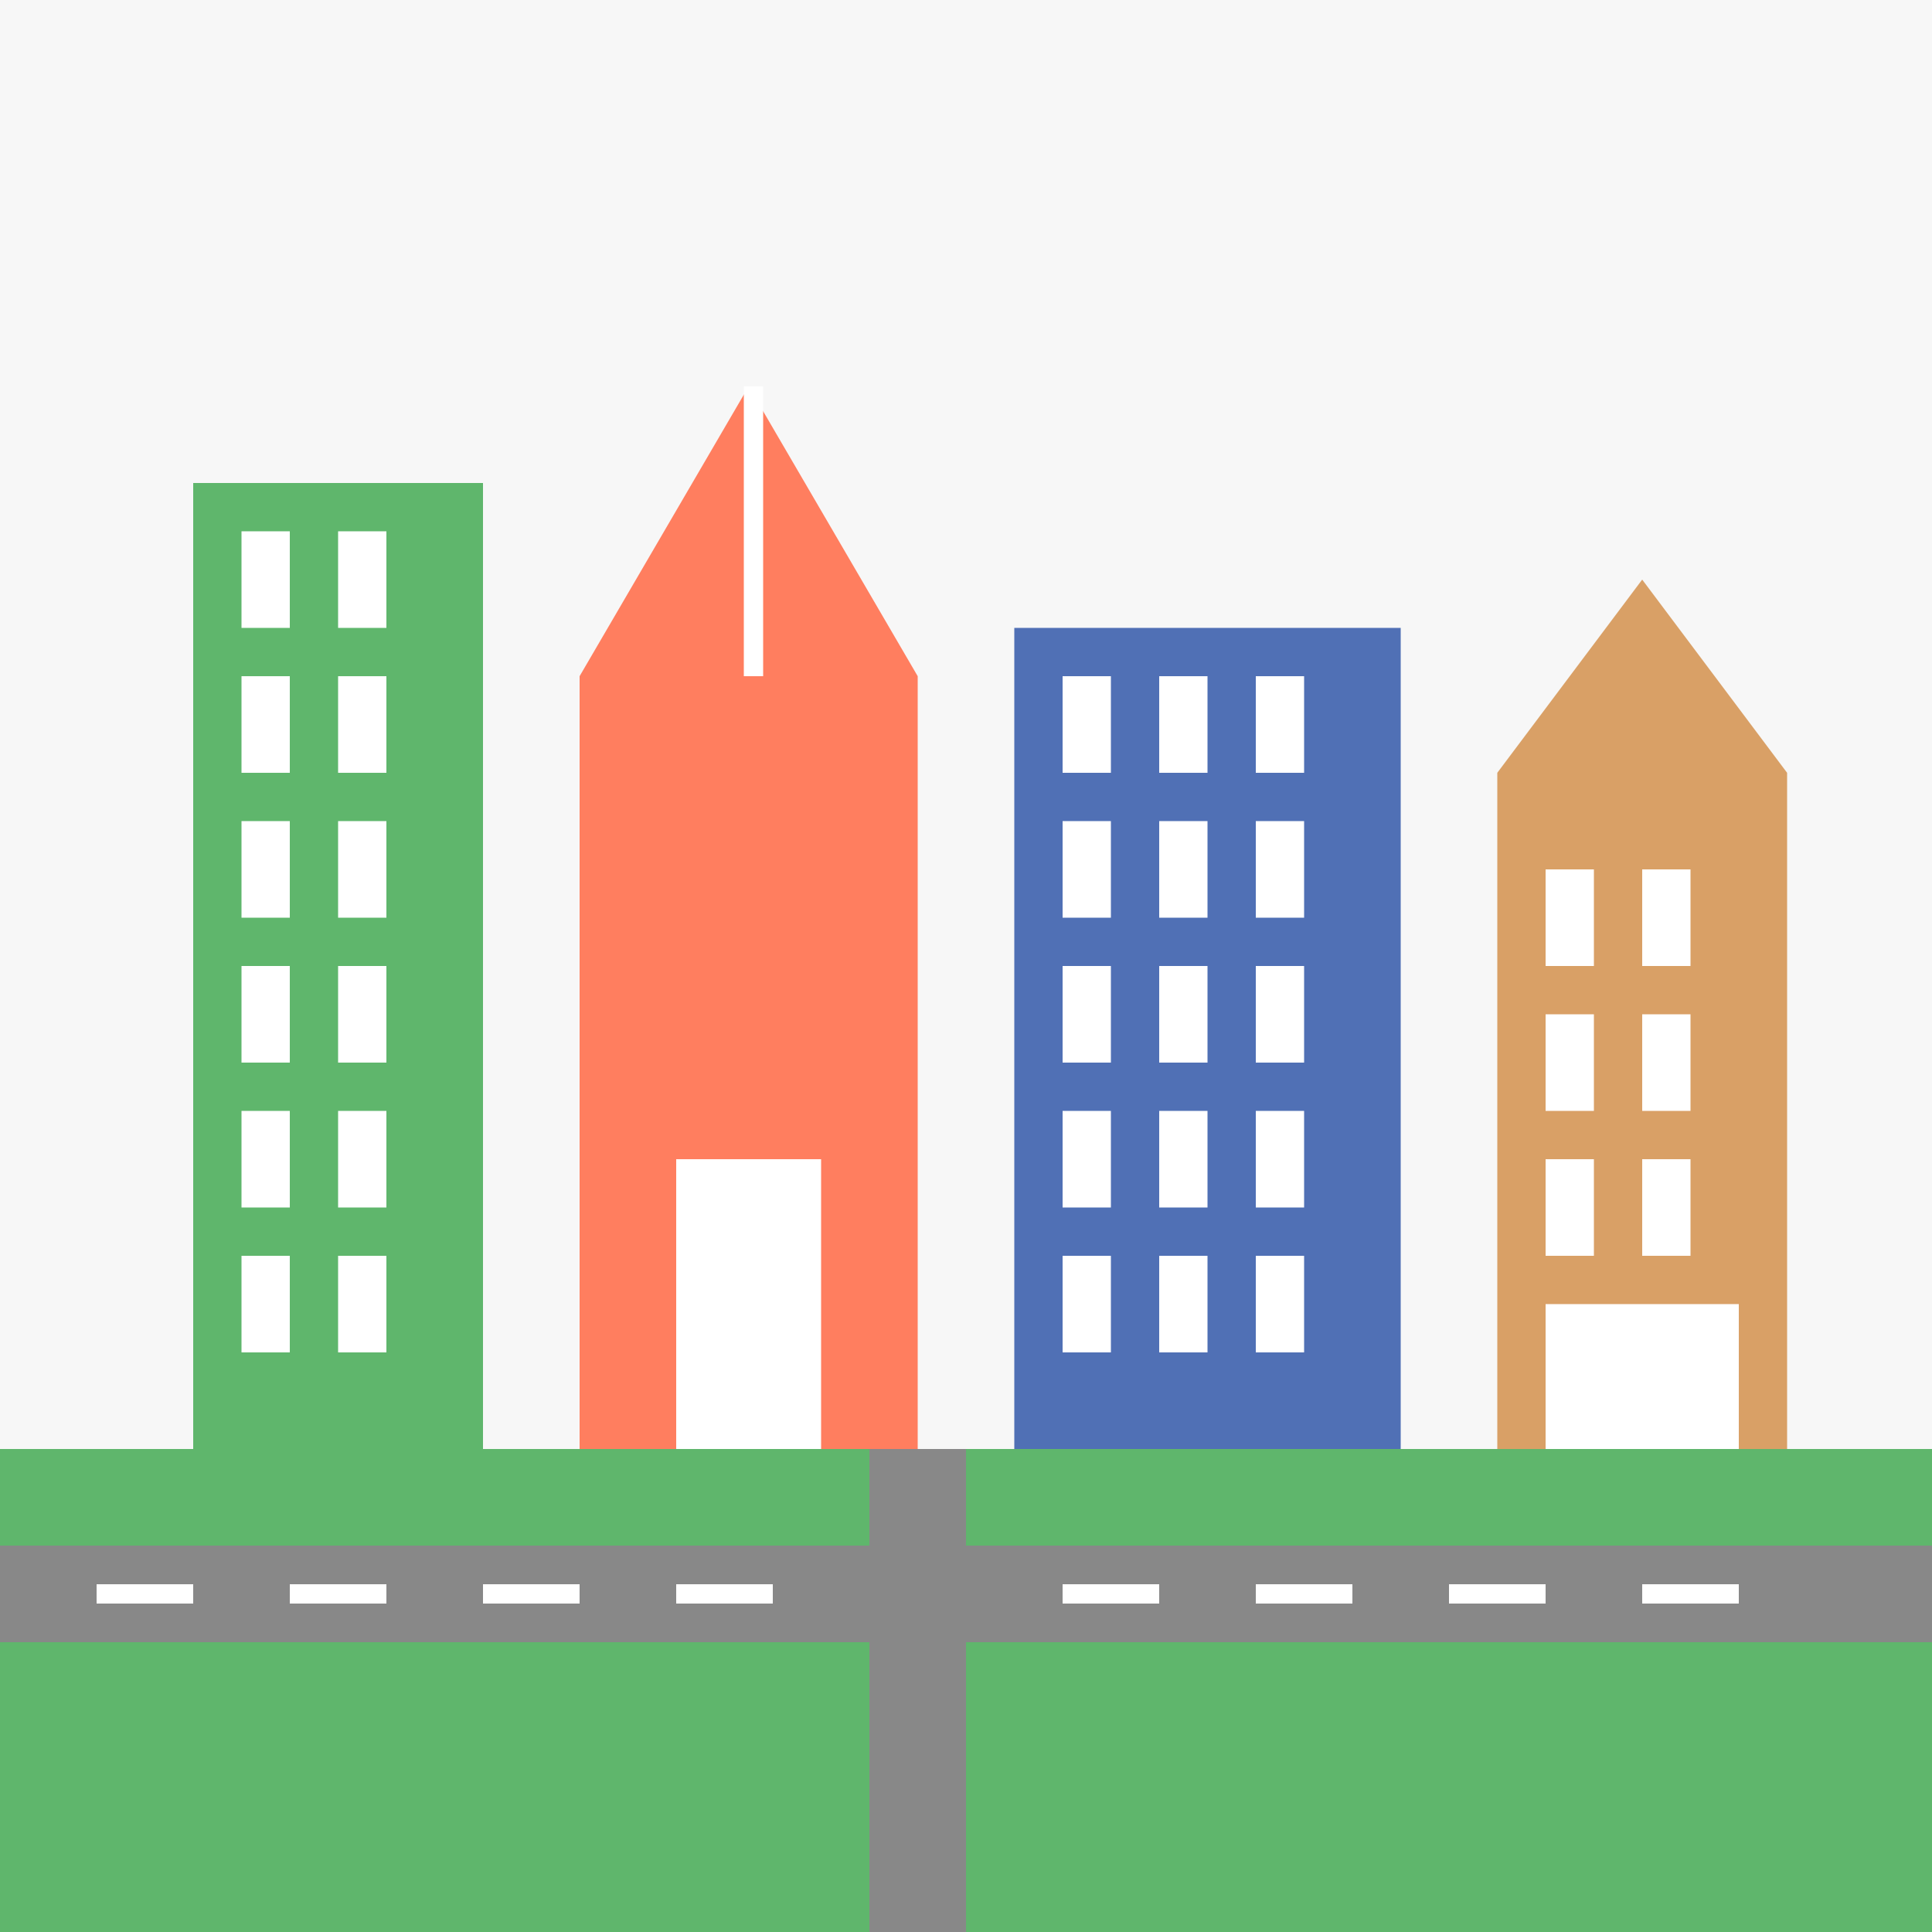 <svg xmlns="http://www.w3.org/2000/svg" viewBox="0 0 200 200" width="200" height="200">
  <!-- Cityscape illustration for City Travel -->
  <rect x="0" y="0" width="200" height="200" fill="#f7f7f7" />
  
  <!-- Skyline background -->
  <rect x="0" y="150" width="200" height="50" fill="#eaeaea" />
  
  <!-- Buildings -->
  <!-- Modern tower -->
  <rect x="20" y="50" width="30" height="100" fill="#5fb66c" />
  <rect x="25" y="55" width="5" height="10" fill="#ffffff" />
  <rect x="35" y="55" width="5" height="10" fill="#ffffff" />
  <rect x="25" y="70" width="5" height="10" fill="#ffffff" />
  <rect x="35" y="70" width="5" height="10" fill="#ffffff" />
  <rect x="25" y="85" width="5" height="10" fill="#ffffff" />
  <rect x="35" y="85" width="5" height="10" fill="#ffffff" />
  <rect x="25" y="100" width="5" height="10" fill="#ffffff" />
  <rect x="35" y="100" width="5" height="10" fill="#ffffff" />
  <rect x="25" y="115" width="5" height="10" fill="#ffffff" />
  <rect x="35" y="115" width="5" height="10" fill="#ffffff" />
  <rect x="25" y="130" width="5" height="10" fill="#ffffff" />
  <rect x="35" y="130" width="5" height="10" fill="#ffffff" />
  
  <!-- Cathedral -->
  <rect x="60" y="70" width="35" height="80" fill="#ff7e5f" />
  <polygon points="60,70 95,70 77.5,40" fill="#ff7e5f" />
  <rect x="70" y="120" width="15" height="30" fill="#ffffff" />
  <rect x="77" y="40" width="2" height="30" fill="#ffffff" />
  
  <!-- Office building -->
  <rect x="105" y="65" width="40" height="85" fill="#5070b5" />
  <rect x="110" y="70" width="5" height="10" fill="#ffffff" />
  <rect x="120" y="70" width="5" height="10" fill="#ffffff" />
  <rect x="130" y="70" width="5" height="10" fill="#ffffff" />
  <rect x="110" y="85" width="5" height="10" fill="#ffffff" />
  <rect x="120" y="85" width="5" height="10" fill="#ffffff" />
  <rect x="130" y="85" width="5" height="10" fill="#ffffff" />
  <rect x="110" y="100" width="5" height="10" fill="#ffffff" />
  <rect x="120" y="100" width="5" height="10" fill="#ffffff" />
  <rect x="130" y="100" width="5" height="10" fill="#ffffff" />
  <rect x="110" y="115" width="5" height="10" fill="#ffffff" />
  <rect x="120" y="115" width="5" height="10" fill="#ffffff" />
  <rect x="130" y="115" width="5" height="10" fill="#ffffff" />
  <rect x="110" y="130" width="5" height="10" fill="#ffffff" />
  <rect x="120" y="130" width="5" height="10" fill="#ffffff" />
  <rect x="130" y="130" width="5" height="10" fill="#ffffff" />
  
  <!-- Historical building -->
  <rect x="155" y="80" width="30" height="70" fill="#d9a066" />
  <rect x="160" y="90" width="5" height="10" fill="#ffffff" />
  <rect x="170" y="90" width="5" height="10" fill="#ffffff" />
  <rect x="160" y="105" width="5" height="10" fill="#ffffff" />
  <rect x="170" y="105" width="5" height="10" fill="#ffffff" />
  <rect x="160" y="120" width="5" height="10" fill="#ffffff" />
  <rect x="170" y="120" width="5" height="10" fill="#ffffff" />
  <rect x="160" y="135" width="20" height="15" fill="#ffffff" />
  <path d="M155,80 L185,80 L170,60 Z" fill="#d9a066" />
  
  <!-- Ground -->
  <rect x="0" y="150" width="200" height="50" fill="#5fb66c" />
  
  <!-- Roads -->
  <rect x="0" y="160" width="200" height="10" fill="#888888" />
  <rect x="90" y="150" width="10" height="50" fill="#888888" />
  
  <!-- Road markings -->
  <rect x="10" y="164" width="10" height="2" fill="#ffffff" />
  <rect x="30" y="164" width="10" height="2" fill="#ffffff" />
  <rect x="50" y="164" width="10" height="2" fill="#ffffff" />
  <rect x="70" y="164" width="10" height="2" fill="#ffffff" />
  <rect x="110" y="164" width="10" height="2" fill="#ffffff" />
  <rect x="130" y="164" width="10" height="2" fill="#ffffff" />
  <rect x="150" y="164" width="10" height="2" fill="#ffffff" />
  <rect x="170" y="164" width="10" height="2" fill="#ffffff" />
</svg>
